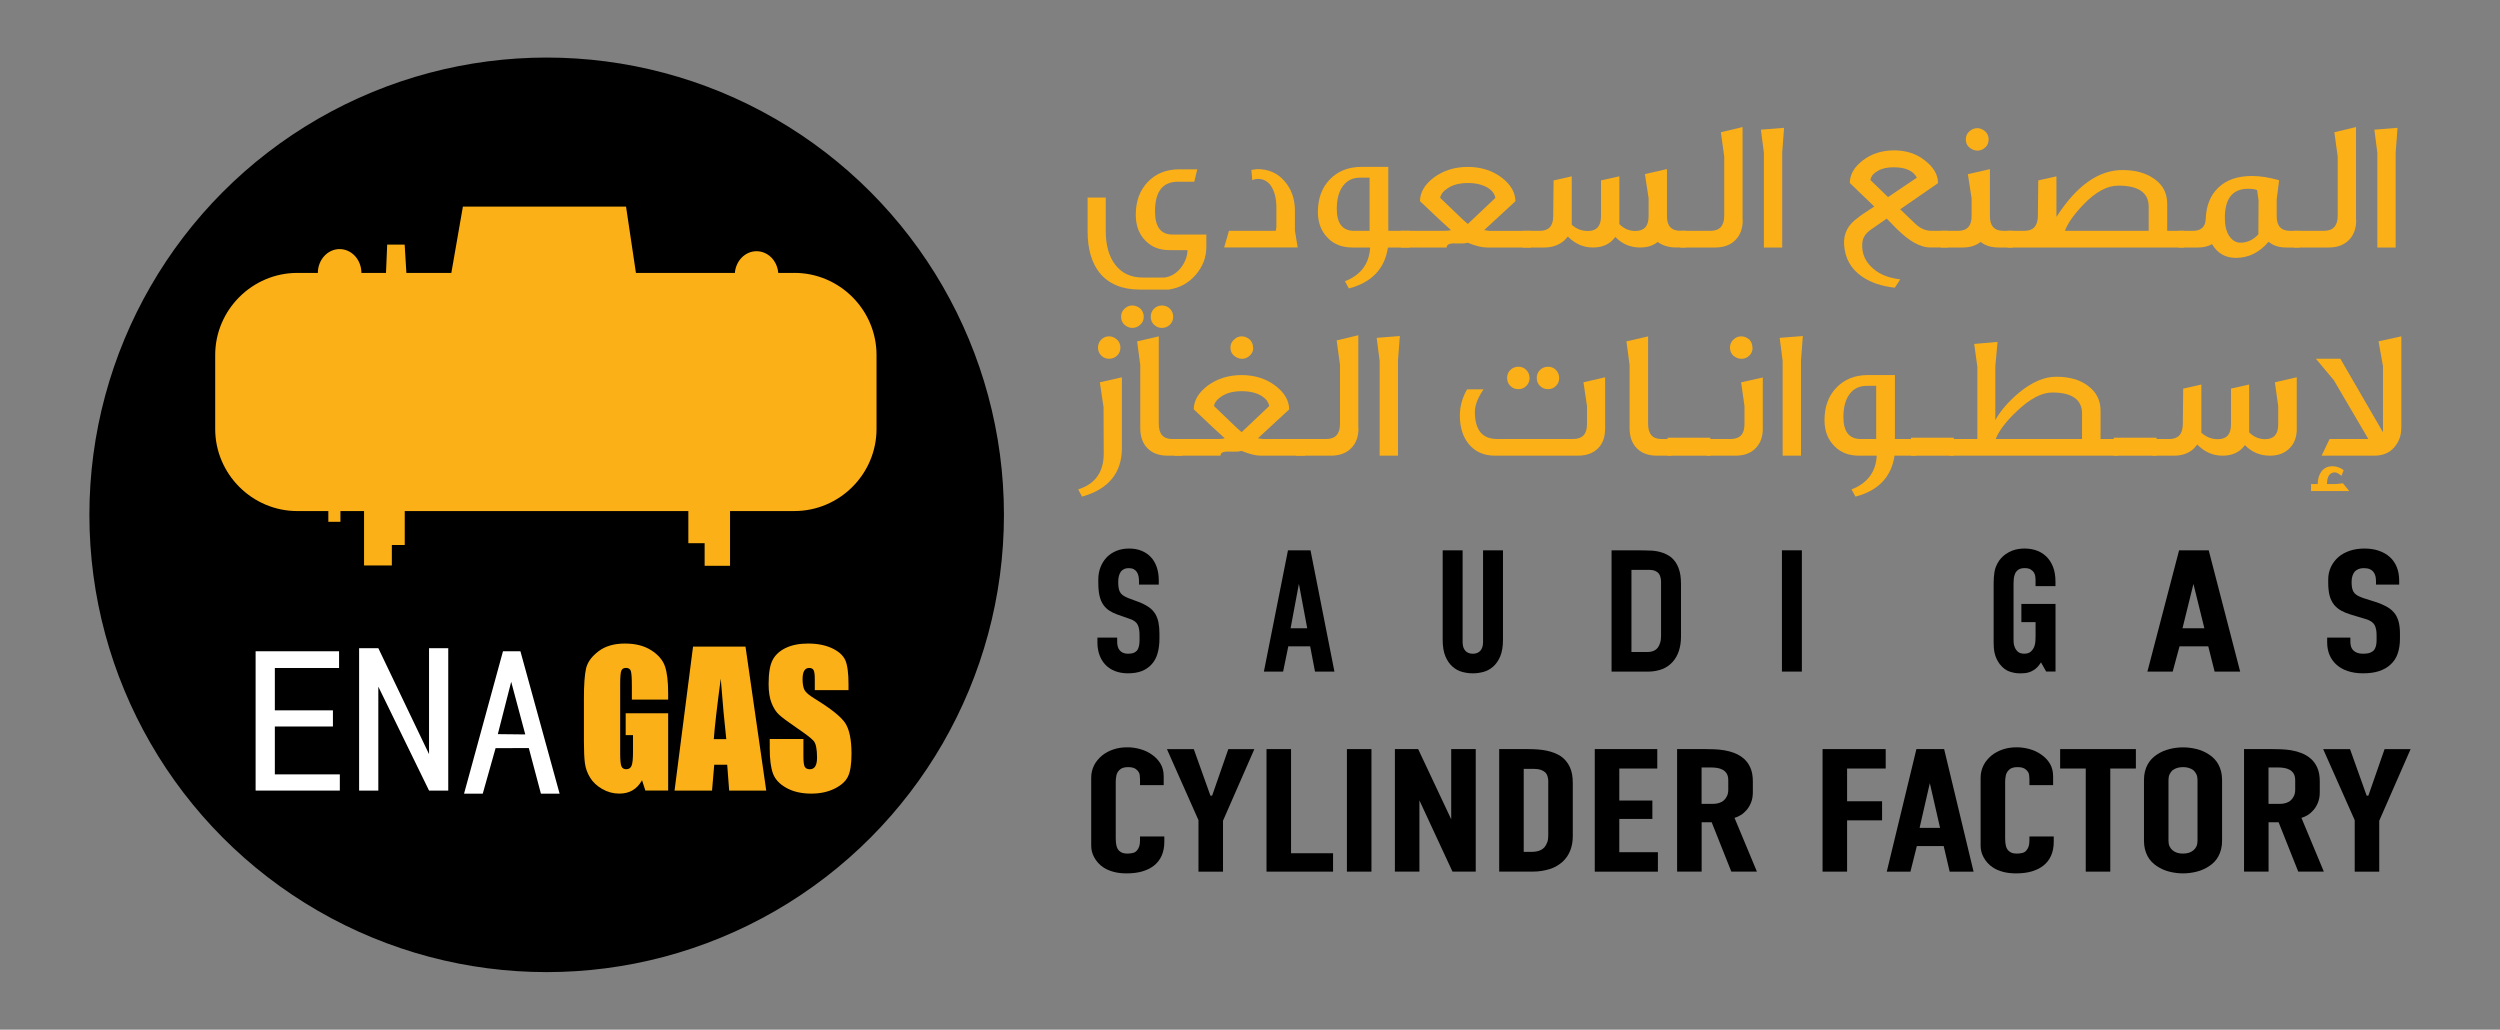 <?xml version="1.0" encoding="UTF-8"?><svg id="vector" xmlns="http://www.w3.org/2000/svg" viewBox="0 0 1188.34 489.45"><rect x="0" y="0" width="1188.34" height="489.45" fill="#808080" stroke="none"/><defs><style>.cls-1,.cls-2,.cls-3{stroke-width:0px;}.cls-2{fill:#fff;}.cls-3{fill:#fbb017;}</style></defs><circle class="cls-1" cx="259.85" cy="244.72" r="217.36"/><path class="cls-3" d="M377.59,129.72h-7.66c-.47-5.78-4.9-10.31-10.31-10.31s-9.84,4.53-10.31,10.31h-47.03l-4.7-31.51h-77.55l-5.49,31.51h-21.37l-.82-13.46h-8.3l-.57,13.46h-11.69c0-6.25-4.64-11.32-10.35-11.32s-10.35,5.07-10.35,11.32h-9.74c-21.48,0-39.06,17.58-39.06,39.06v35.09c0,21.48,17.58,39.06,39.06,39.06h14.72v5.09h5.75v-5.09h11.23v25.85h13.21v-9.72h6.13v-16.13h134.81v15.28h7.74v10.75h12.08v-26.04h30.57c21.48,0,39.06-17.58,39.06-39.06v-35.09c0-21.48-17.58-39.06-39.06-39.06Z"/><path class="cls-1" d="M541.41,276.32c0-.82-.07-1.61-.21-2.35-.14-.74-.4-1.41-.78-2.02-.38-.6-.89-1.07-1.52-1.4-.63-.33-1.44-.49-2.43-.49-.82,0-1.52.14-2.1.41-.58.28-1.08.66-1.52,1.15-.44.61-.77,1.32-.99,2.14-.22.82-.33,1.76-.33,2.8s.05,1.94.17,2.68c.11.74.3,1.41.58,2.02.33.66.8,1.21,1.4,1.65.6.44,1.43.88,2.47,1.32l4.86,1.81c2.03.77,3.72,1.62,5.06,2.55,1.34.93,2.4,2.06,3.17,3.38.66,1.15,1.14,2.49,1.44,3.99.3,1.51.45,3.25.45,5.23v2.39c0,2.58-.3,4.93-.91,7.04-.6,2.11-1.59,3.89-2.96,5.31-1.21,1.32-2.72,2.33-4.53,3.05-1.81.71-4.01,1.07-6.59,1.07-2.31,0-4.39-.37-6.26-1.11-1.87-.74-3.43-1.82-4.69-3.25-.55-.6-1.04-1.28-1.48-2.02-.44-.74-.81-1.54-1.11-2.39-.3-.85-.54-1.77-.7-2.76-.17-.99-.25-2-.25-3.05v-2.39h9.39v1.98c0,.82.1,1.59.29,2.31.19.71.54,1.35,1.03,1.89.38.44.89.8,1.52,1.07.63.28,1.41.41,2.35.41,1.1,0,2-.15,2.72-.45.71-.3,1.29-.75,1.73-1.36.33-.55.58-1.19.74-1.94s.25-1.61.25-2.59v-2.39c0-1.1-.07-2.04-.21-2.84-.14-.8-.34-1.5-.62-2.1-.33-.66-.8-1.22-1.4-1.69-.6-.47-1.4-.86-2.39-1.19l-5.85-2.06c-1.54-.55-2.84-1.18-3.91-1.89-1.07-.71-1.99-1.59-2.76-2.64-.88-1.26-1.51-2.73-1.89-4.41-.38-1.67-.58-3.75-.58-6.22v-1.56c0-2.09.36-4.04,1.07-5.85.71-1.81,1.73-3.4,3.05-4.78,1.26-1.26,2.79-2.25,4.57-2.97,1.78-.71,3.77-1.07,5.97-1.07s4.08.34,5.81,1.03c1.73.69,3.21,1.67,4.45,2.97s2.18,2.88,2.84,4.78c.66,1.89.99,4.05.99,6.46v1.89h-9.39v-1.56Z"/><path class="cls-1" d="M625.07,319.23l-2.31-12.02h-10.38l-2.47,12.02h-9.14l11.45-57.65h10.71l11.37,57.65h-9.22ZM617.41,277.56l-3.95,21.08h7.91l-3.95-21.08Z"/><path class="cls-1" d="M695.23,261.58v43.65c0,1.76.42,3.12,1.28,4.08.85.96,2.04,1.44,3.58,1.44s2.73-.48,3.58-1.44c.85-.96,1.28-2.32,1.28-4.08v-43.65h9.47v42.5c0,3.24-.44,5.89-1.32,7.95-.88,2.06-2.02,3.69-3.42,4.9-1.4,1.21-2.94,2.03-4.61,2.47-1.67.44-3.33.66-4.98.66s-3.31-.22-4.98-.66c-1.68-.44-3.21-1.26-4.61-2.47-1.4-1.21-2.54-2.84-3.42-4.9-.88-2.06-1.32-4.71-1.32-7.95v-42.5h9.47Z"/><path class="cls-1" d="M766.03,261.58h11.12c1.32,0,7.18.06,8.38.17,1.21.11,2.35.3,3.42.58,1.07.28,2.06.63,2.96,1.07.91.44,1.74.96,2.51,1.56.71.6,1.36,1.32,1.94,2.14.58.82,1.07,1.76,1.48,2.8s.71,2.2.91,3.46c.19,1.26.29,2.66.29,4.2v25.04c0,2.47-.33,4.72-.99,6.75-.66,2.03-1.65,3.79-2.97,5.27-.66.71-1.39,1.36-2.18,1.94-.8.58-1.69,1.06-2.68,1.44-.99.38-2.05.69-3.17.91-1.13.22-2.35.33-3.66.33h-17.36v-57.65ZM783.06,309.92c1.15,0,2.14-.18,2.96-.54.82-.36,1.51-.89,2.06-1.61.22-.33.42-.7.62-1.11.19-.41.36-.85.49-1.32.14-.47.23-.97.29-1.52.05-.55.08-1.13.08-1.73v-25.61c0-.38-.03-.75-.08-1.11-.06-.36-.12-.7-.21-1.03-.08-.33-.19-.64-.33-.95-.14-.3-.32-.59-.54-.86-.44-.49-1-.89-1.69-1.19-.69-.3-1.52-.45-2.51-.45h-8.71v39.04h7.56Z"/><path class="cls-1" d="M856.49,261.58v57.65h-9.47v-57.65h9.47Z"/><path class="cls-1" d="M970.14,314.87c-.55.88-1.11,1.62-1.69,2.22-.58.61-1.19,1.1-1.85,1.48-.71.44-1.43.77-2.14.99-.71.22-1.37.36-1.98.41-.61.05-1.15.08-1.65.08h-1.15c-1.32,0-2.8-.28-4.45-.82-1.65-.55-3.18-1.7-4.61-3.46-.66-.88-1.19-1.77-1.61-2.68-.41-.91-.71-1.81-.91-2.72-.19-.91-.32-1.78-.37-2.64-.06-.85-.08-1.61-.08-2.27v-28.41c0-1.76.14-3.51.41-5.27.27-1.76,1.04-3.57,2.31-5.44.88-1.15,1.84-2.1,2.88-2.84,1.04-.74,2.1-1.32,3.17-1.73,1.07-.41,2.11-.69,3.13-.82,1.01-.14,1.94-.21,2.76-.21,2.03,0,3.93.3,5.68.91,1.76.6,3.32,1.56,4.69,2.88,1.32,1.26,2.37,2.88,3.17,4.86.8,1.98,1.19,4.36,1.19,7.16v2.06h-9.47v-3.05c0-.44-.04-.96-.12-1.56-.08-.6-.29-1.21-.62-1.81-.38-.6-.92-1.11-1.61-1.52-.69-.41-1.63-.62-2.84-.62s-2.25.25-2.96.74c-.71.49-1.24,1.13-1.57,1.89-.33.77-.53,1.56-.62,2.39-.08.82-.12,1.56-.12,2.22v26.35c0,.33.01.89.04,1.69.03.8.21,1.58.54,2.35.33.82.84,1.54,1.52,2.14.69.6,1.69.91,3.01.91s2.33-.32,3.05-.95c.71-.63,1.26-1.39,1.65-2.27.33-.88.52-1.77.58-2.68.05-.91.08-1.66.08-2.26v-6.84h-6.75v-8.65h16.23v32.12h-4.45l-2.47-4.36Z"/><path class="cls-1" d="M1052.69,319.23l-3.03-12.02h-13.65l-3.25,12.02h-12.02l15.06-57.65h14.08l14.95,57.65h-12.13ZM1042.62,277.56l-5.2,21.08h10.4l-5.2-21.08Z"/><path class="cls-1" d="M1129.4,276.32c0-.82-.08-1.61-.24-2.35-.16-.74-.47-1.41-.92-2.02-.45-.6-1.05-1.07-1.79-1.4-.74-.33-1.69-.49-2.85-.49-.97,0-1.79.14-2.46.41-.68.28-1.27.66-1.79,1.15-.52.61-.9,1.32-1.16,2.14-.26.82-.39,1.76-.39,2.8s.06,1.94.19,2.68c.13.74.35,1.41.68,2.02.39.66.93,1.21,1.64,1.65.71.44,1.67.88,2.9,1.32l5.7,1.81c2.38.77,4.36,1.62,5.94,2.55,1.58.93,2.82,2.06,3.72,3.38.77,1.15,1.34,2.49,1.69,3.99.35,1.51.53,3.25.53,5.23v2.39c0,2.58-.35,4.93-1.06,7.04-.71,2.11-1.87,3.89-3.48,5.31-1.42,1.32-3.19,2.33-5.32,3.05s-4.7,1.07-7.73,1.07c-2.71,0-5.16-.37-7.35-1.11-2.19-.74-4.03-1.82-5.51-3.25-.65-.6-1.23-1.28-1.74-2.02-.52-.74-.95-1.54-1.3-2.39-.36-.85-.63-1.77-.82-2.76-.19-.99-.29-2-.29-3.05v-2.39h11.02v1.98c0,.82.11,1.59.34,2.31.22.71.63,1.35,1.21,1.89.45.44,1.05.8,1.79,1.07.74.28,1.66.41,2.75.41,1.29,0,2.35-.15,3.19-.45.84-.3,1.51-.75,2.03-1.36.39-.55.68-1.19.87-1.94.19-.74.29-1.61.29-2.59v-2.39c0-1.1-.08-2.04-.24-2.84-.16-.8-.4-1.5-.72-2.1-.39-.66-.93-1.22-1.64-1.69-.71-.47-1.64-.86-2.8-1.19l-6.86-2.06c-1.8-.55-3.33-1.18-4.59-1.89-1.26-.71-2.34-1.59-3.24-2.64-1.03-1.26-1.77-2.73-2.22-4.41-.45-1.67-.68-3.75-.68-6.22v-1.56c0-2.09.42-4.04,1.26-5.85.84-1.81,2.03-3.4,3.58-4.78,1.48-1.26,3.27-2.25,5.36-2.97,2.09-.71,4.43-1.07,7.01-1.07s4.78.34,6.81,1.03c2.03.69,3.77,1.67,5.22,2.97s2.56,2.88,3.33,4.78c.77,1.89,1.16,4.05,1.16,6.46v1.89h-11.02v-1.56Z"/><path class="cls-1" d="M541.9,370.38c0-.44-.05-1.09-.15-1.96-.1-.86-.52-1.65-1.27-2.37-.41-.44-.95-.79-1.62-1.04-.68-.25-1.56-.37-2.64-.37-1.01,0-1.86.12-2.53.37-.68.25-1.22.6-1.62,1.04-.74.72-1.22,1.6-1.42,2.62-.2,1.03-.3,2.01-.3,2.95v26.88c0,1.39.12,2.57.35,3.54.24.97.66,1.76,1.27,2.37.47.44,1.01.78,1.62,1,.61.22,1.38.33,2.33.33.81,0,1.66-.1,2.53-.29.88-.19,1.59-.65,2.13-1.37.41-.5.73-1.11.96-1.83.24-.72.35-1.64.35-2.75v-1.91h11.56v2.58c0,2.44-.42,4.63-1.27,6.57-.85,1.94-2.15,3.58-3.9,4.91-1.49,1.11-3.28,1.97-5.37,2.58-2.1.61-4.56.92-7.4.92-2.3,0-4.33-.24-6.08-.71-1.76-.47-3.28-1.1-4.56-1.87-1.15-.72-2.11-1.53-2.89-2.41-.78-.89-1.42-1.8-1.93-2.75-.51-.94-.86-1.87-1.06-2.79s-.3-1.79-.3-2.62v-32.37c0-1.05.12-2.07.35-3.04.24-.97.57-1.9,1.01-2.79.44-.89,1-1.73,1.67-2.54.67-.8,1.42-1.54,2.23-2.21,1.55-1.22,3.33-2.16,5.32-2.83,1.99-.67,4.21-1,6.64-1,2.03,0,4.07.29,6.13.87,2.06.58,3.9,1.46,5.53,2.62,1.69,1.16,3.04,2.59,4.06,4.29,1.01,1.69,1.52,3.7,1.52,6.03v4.16h-11.25v-2.83Z"/><path class="cls-1" d="M581.34,390.11v24.21h-11.66v-24.46l-15-33.78h12.77l7.91,22.13h.81l7.7-22.13h12.37l-14.9,34.03Z"/><path class="cls-1" d="M613.68,356.07v49.51h19.97v8.74h-31.63v-58.25h11.66Z"/><path class="cls-1" d="M651.9,356.07v58.25h-11.66v-58.25h11.66Z"/><path class="cls-1" d="M674.1,356.07l15.71,33.37v-33.37h11.66v58.25h-11.05l-15.72-33.87v33.87h-11.66v-58.25h11.05Z"/><path class="cls-1" d="M712.63,356.07h13.69c1.62,0,3.18.06,4.66.17,1.49.11,2.89.31,4.21.58,1.32.28,2.53.64,3.65,1.08,1.12.45,2.14.97,3.09,1.58.88.61,1.67,1.33,2.38,2.16.71.83,1.32,1.78,1.82,2.83.51,1.05.88,2.22,1.12,3.49.24,1.28.35,2.69.35,4.24v25.3c0,2.5-.41,4.77-1.22,6.82-.81,2.05-2.03,3.83-3.65,5.32-.81.72-1.71,1.37-2.69,1.96-.98.58-2.08,1.07-3.3,1.46-1.22.39-2.52.69-3.9.92-1.39.22-2.89.33-4.51.33h-15.71v-58.25ZM727.94,404.92c1.42,0,2.64-.18,3.65-.54,1.01-.36,1.86-.9,2.53-1.62.27-.33.52-.71.76-1.12.24-.42.44-.86.61-1.33.17-.47.29-.98.35-1.54.07-.55.1-1.14.1-1.75v-25.88c0-.39-.03-.76-.1-1.12-.07-.36-.15-.71-.25-1.04-.1-.33-.24-.65-.41-.96-.17-.3-.39-.6-.66-.87-.54-.5-1.23-.9-2.08-1.21-.85-.3-1.88-.46-3.09-.46h-5.07v39.44h3.65Z"/><path class="cls-1" d="M758.05,356.07h29.71v9.24h-18.05v15.23h15.72v8.74h-15.72v15.81h18.35v9.24h-30.01v-58.25Z"/><path class="cls-1" d="M810.57,356.07c1.22,0,2.62.03,4.21.08,1.59.06,3.23.22,4.92.5,1.69.28,3.33.74,4.92,1.37,1.59.64,3.02,1.51,4.31,2.62,1.28,1.11,2.32,2.54,3.09,4.29.78,1.75,1.17,3.9,1.17,6.45v5.24c0,1.78-.27,3.36-.81,4.74-.54,1.39-1.23,2.58-2.08,3.58-.85,1-1.77,1.82-2.79,2.45-1.01.64-2.03,1.1-3.04,1.37l10.65,25.54h-12.17l-9.33-23.46h-4.77v23.46h-11.66v-58.25h13.38ZM808.84,382.12h5.27c1.08,0,2.08-.14,2.99-.42.91-.28,1.69-.71,2.33-1.29.64-.58,1.15-1.29,1.52-2.12.37-.83.56-1.8.56-2.91v-4.41c0-1.39-.25-2.48-.76-3.29-.51-.8-1.17-1.41-1.98-1.83s-1.67-.69-2.59-.83c-.91-.14-1.77-.21-2.59-.21h-4.77v17.31Z"/><path class="cls-1" d="M866.33,356.07h30.01v9.24h-18.35v15.56h16.63v9.07h-16.63v24.38h-11.66v-58.25Z"/><path class="cls-1" d="M926.75,414.32l-2.84-12.15h-12.77l-3.04,12.15h-11.25l14.09-58.25h13.18l13.99,58.25h-11.36ZM917.32,372.22l-4.87,21.3h9.73l-4.87-21.3Z"/><path class="cls-1" d="M964.67,370.38c0-.44-.05-1.09-.15-1.96-.1-.86-.52-1.65-1.27-2.37-.41-.44-.95-.79-1.62-1.04-.68-.25-1.56-.37-2.64-.37-1.01,0-1.86.12-2.53.37-.68.25-1.22.6-1.62,1.04-.74.72-1.22,1.6-1.42,2.62-.2,1.03-.3,2.01-.3,2.95v26.88c0,1.39.12,2.57.35,3.54.24.97.66,1.76,1.27,2.37.47.44,1.01.78,1.62,1,.61.22,1.38.33,2.33.33.81,0,1.66-.1,2.53-.29.88-.19,1.59-.65,2.13-1.37.41-.5.73-1.11.96-1.83.24-.72.35-1.64.35-2.75v-1.91h11.56v2.58c0,2.44-.42,4.63-1.27,6.57-.85,1.94-2.15,3.58-3.9,4.91-1.49,1.11-3.28,1.97-5.37,2.58-2.1.61-4.56.92-7.4.92-2.3,0-4.33-.24-6.08-.71-1.76-.47-3.28-1.1-4.56-1.87-1.15-.72-2.11-1.53-2.89-2.41-.78-.89-1.42-1.8-1.93-2.75-.51-.94-.86-1.87-1.06-2.79-.2-.92-.3-1.79-.3-2.62v-32.37c0-1.05.12-2.07.35-3.04.24-.97.57-1.9,1.01-2.79.44-.89,1-1.73,1.67-2.54.67-.8,1.42-1.54,2.23-2.21,1.55-1.22,3.33-2.16,5.32-2.83,1.99-.67,4.21-1,6.64-1,2.03,0,4.07.29,6.13.87,2.06.58,3.9,1.46,5.53,2.62,1.69,1.16,3.04,2.59,4.06,4.29,1.01,1.69,1.52,3.7,1.52,6.03v4.16h-11.25v-2.83Z"/><path class="cls-1" d="M1015.26,356.07v9.24h-12.17v49.01h-11.66v-49.01h-12.17v-9.24h35.99Z"/><path class="cls-1" d="M1031.28,414.36c-2.16-.53-4.16-1.4-5.98-2.62-.95-.61-1.79-1.3-2.53-2.08-.74-.78-1.39-1.66-1.93-2.66-.54-1-.96-2.11-1.27-3.33-.3-1.22-.46-2.55-.46-3.99v-28.96c0-1.44.15-2.77.46-3.99.3-1.22.73-2.33,1.27-3.33.54-1,1.18-1.89,1.93-2.66.74-.78,1.59-1.47,2.53-2.08,1.82-1.22,3.82-2.09,5.98-2.62,2.16-.53,4.29-.79,6.39-.79s4.22.26,6.39.79c2.16.53,4.16,1.4,5.98,2.62.95.61,1.79,1.3,2.53,2.08.74.78,1.38,1.66,1.93,2.66.54,1,.96,2.11,1.27,3.33.3,1.22.46,2.55.46,3.99v28.96c0,1.44-.15,2.77-.46,3.99-.3,1.22-.73,2.33-1.27,3.33-.54,1-1.18,1.89-1.93,2.66-.74.78-1.59,1.47-2.53,2.08-1.82,1.22-3.82,2.09-5.98,2.62-2.16.53-4.29.79-6.39.79s-4.22-.26-6.39-.79ZM1040.4,405.37c.81-.25,1.55-.65,2.23-1.21.61-.5,1.08-1.12,1.42-1.87.34-.75.51-1.62.51-2.62v-28.96c0-1-.17-1.87-.51-2.62-.34-.75-.81-1.4-1.42-1.96-.68-.5-1.42-.87-2.23-1.12-.81-.25-1.72-.37-2.74-.37s-1.93.12-2.74.37c-.81.25-1.56.62-2.23,1.12-.61.56-1.08,1.21-1.42,1.96-.34.75-.51,1.62-.51,2.62v28.96c0,1,.17,1.87.51,2.62.34.75.81,1.37,1.42,1.87.67.56,1.42.96,2.23,1.21.81.25,1.72.37,2.74.37s1.93-.13,2.74-.37Z"/><path class="cls-1" d="M1080.05,356.07c1.22,0,2.62.03,4.21.08,1.59.06,3.23.22,4.92.5,1.69.28,3.33.74,4.92,1.37,1.59.64,3.02,1.51,4.31,2.62,1.28,1.11,2.32,2.54,3.09,4.29.78,1.75,1.17,3.9,1.17,6.45v5.24c0,1.78-.27,3.36-.81,4.74-.54,1.39-1.23,2.58-2.08,3.58-.85,1-1.77,1.82-2.79,2.45-1.01.64-2.03,1.1-3.04,1.37l10.65,25.54h-12.17l-9.33-23.46h-4.77v23.46h-11.66v-58.25h13.38ZM1078.32,382.12h5.27c1.08,0,2.08-.14,2.99-.42.91-.28,1.69-.71,2.33-1.29.64-.58,1.15-1.29,1.52-2.12.37-.83.56-1.8.56-2.91v-4.41c0-1.39-.25-2.48-.76-3.29-.51-.8-1.17-1.41-1.98-1.83s-1.67-.69-2.59-.83c-.91-.14-1.77-.21-2.59-.21h-4.77v17.31Z"/><path class="cls-1" d="M1130.94,390.11v24.21h-11.66v-24.46l-15-33.78h12.77l7.91,22.13h.81l7.71-22.13h12.37l-14.9,34.03Z"/><path class="cls-2" d="M121.51,309.57h39.66v7.95h-30.53v20.13h27.61v7.68h-27.61v22.76h30.89v7.7h-40.03v-66.22Z"/><path class="cls-2" d="M179.83,308.1l24.11,50.38v-50.38h9.13v67.69h-9.13l-24.11-49.41v49.41h-9.13v-67.69h9.13Z"/><path class="cls-2" d="M257.12,377.26l-5.76-21.69-15.79.06-6.1,21.62h-8.89l18.51-67.69h8.28l18.63,67.69h-8.89ZM242.99,324.08l-6.36,24.88,13.05.14-6.69-25.03Z"/><path class="cls-3" d="M317.59,332.54h-17.24v-6.22c0-3.92-.16-6.37-.49-7.36-.33-.99-1.11-1.48-2.33-1.48-1.06,0-1.79.42-2.17,1.27-.38.85-.57,3.02-.57,6.51v32.85c0,3.07.19,5.1.57,6.07.38.97,1.15,1.46,2.29,1.46,1.26,0,2.11-.55,2.56-1.65.45-1.1.68-3.24.68-6.43v-8.12h-3.48v-10.4h20.19v36.74h-10.83l-1.59-4.9c-1.17,2.11-2.66,3.7-4.45,4.76-1.79,1.06-3.9,1.59-6.33,1.59-2.9,0-5.61-.73-8.13-2.18-2.53-1.45-4.45-3.25-5.76-5.39-1.31-2.14-2.13-4.39-2.46-6.74-.33-2.35-.49-5.88-.49-10.59v-20.34c0-6.54.34-11.29,1.02-14.25.68-2.96,2.64-5.67,5.88-8.14,3.24-2.47,7.42-3.7,12.55-3.7s9.24,1.07,12.57,3.21c3.33,2.14,5.5,4.69,6.51,7.63,1.01,2.95,1.51,7.22,1.51,12.83v2.96Z"/><path class="cls-3" d="M354.36,307.34l9.86,68.45h-17.62l-.93-12.3h-6.17l-1.04,12.3h-17.82l8.79-68.45h24.92ZM345.23,351.35c-.87-7.75-1.75-17.34-2.63-28.75-1.76,13.11-2.86,22.69-3.31,28.75h5.93Z"/><path class="cls-3" d="M403.31,328.05h-16.01v-5.07c0-2.37-.2-3.88-.61-4.52s-1.09-.97-2.05-.97c-1.04,0-1.82.44-2.35,1.31-.53.87-.8,2.2-.8,3.98,0,2.28.3,4.01.9,5.16.57,1.16,2.2,2.55,4.87,4.18,7.67,4.7,12.51,8.56,14.5,11.58,1.99,3.02,2.99,7.88,2.99,14.59,0,4.88-.55,8.47-1.66,10.78-1.11,2.31-3.24,4.25-6.41,5.81-3.17,1.56-6.85,2.35-11.06,2.35-4.61,0-8.55-.9-11.81-2.71-3.26-1.8-5.4-4.1-6.41-6.89-1.01-2.79-1.52-6.75-1.52-11.88v-4.48h16.01v8.33c0,2.57.23,4.21.68,4.95.45.73,1.25,1.1,2.4,1.1s2-.47,2.56-1.4c.56-.93.84-2.31.84-4.14,0-4.03-.53-6.67-1.6-7.91-1.09-1.24-3.78-3.31-8.07-6.22-4.29-2.93-7.13-5.06-8.52-6.38-1.39-1.33-2.55-3.16-3.46-5.5-.91-2.34-1.37-5.33-1.37-8.96,0-5.24.65-9.08,1.95-11.5,1.3-2.42,3.39-4.32,6.29-5.69,2.89-1.37,6.39-2.05,10.48-2.05,4.48,0,8.29.75,11.45,2.24s5.24,3.38,6.27,5.64c1.02,2.27,1.54,6.12,1.54,11.56v2.71Z"/><path class="cls-3" d="M573.42,117.3c0,5.02-1.67,9.42-5.11,13.39-3.35,3.88-7.57,6.16-12.77,6.96h-13.74c-8.37,0-14.71-2.64-19.02-7.84-3.88-4.76-5.81-11.45-5.81-19.99v-15.94h8.63v15.76c0,6.96,1.5,12.33,4.58,16.29,3.08,3.96,7.4,5.99,12.86,5.99h10.48c3.26-.44,6.08-2.2,8.28-5.28,1.76-2.55,2.64-5.2,2.64-7.75h-8.54c-4.67,0-8.37-1.41-11.27-4.32-3.17-3.08-4.76-7.31-4.76-12.51,0-6.43,1.94-11.63,5.72-15.59s8.81-5.99,14.97-5.99h8.54l-1.41,5.9h-7.75c-7.31,0-10.92,4.67-10.92,14.09,0,7.31,2.73,11.01,8.19,11.01h16.21v5.81ZM538.19,155.87c-1.32,0-2.55-.53-3.7-1.5-1.06-.97-1.59-2.29-1.59-3.79,0-1.59.53-2.82,1.59-3.79,1.06-1.06,2.29-1.59,3.7-1.59s2.73.53,3.88,1.5c1.06,1.06,1.59,2.38,1.59,3.88s-.53,2.73-1.59,3.7c-1.06,1.06-2.38,1.59-3.88,1.59ZM552.28,155.87c-1.5,0-2.73-.53-3.7-1.5-1.06-.97-1.59-2.29-1.59-3.79s.53-2.82,1.5-3.79c1.06-1.06,2.29-1.59,3.79-1.59s2.82.53,3.79,1.5c1.06,1.06,1.59,2.38,1.59,3.88s-.53,2.73-1.5,3.7c-1.06,1.06-2.38,1.59-3.88,1.59Z"/><path class="cls-3" d="M615.52,109.63l1.32,8.01h-34.96l2.29-7.93h22.28l.26-1.85v-9.25c0-4.32-.88-7.66-2.55-10.22-1.5-2.2-3.61-3.35-6.17-3.35-1.06,0-1.94.18-2.73.62l-.44-4.93h.35c.18,0,.35,0,.53-.09.44-.09,1.06-.18,1.85-.26,5.37,0,9.69,1.85,12.95,5.64,3.35,3.79,5.02,8.45,5.02,14.09v9.51Z"/><path class="cls-3" d="M659.73,117.65c-1.5,10.13-7.75,16.65-18.58,19.46l-1.85-3.43c7.49-2.91,11.54-8.19,11.98-16.03h-8.37c-4.76,0-8.63-1.41-11.54-4.32-3.26-3.17-4.93-7.31-4.93-12.51,0-6.43,1.85-11.54,5.64-15.5,3.79-3.96,8.81-5.99,14.97-5.99h12.86v30.39h10.22v7.93h-10.39ZM651.01,84.45h-4.49c-3.52,0-6.25,1.32-8.19,3.96s-2.91,6.25-2.91,10.83c0,6.96,2.73,10.48,8.19,10.48h7.4v-25.28Z"/><path class="cls-3" d="M706.76,117.65c-2.38,0-5.46-.79-9.16-2.29-.62.35-2.64.44-6.08.35-2.55-.09-3.87.53-3.87,1.94h-21.84v-7.93h20.43c1.41,0,2.55-.09,3.44-.35l-5.2-4.76-9.51-8.98c0-4.14,2.2-7.93,6.61-11.27,4.58-3.35,9.95-5.02,16.12-5.02s11.63,1.67,16.12,5.11c4.31,3.26,6.43,7.05,6.52,11.19l-14.88,13.74,1.76.26c.26.09.62.09.88.09h19.64v7.93h-20.96ZM710.81,94.05c-.35-1.85-1.5-3.43-3.43-4.67-2.55-1.59-5.73-2.38-9.6-2.38s-7.13.79-9.51,2.38c-2.2,1.41-3.43,2.99-3.7,4.67l8.9,8.54c1.5,1.5,2.91,2.73,4.23,3.88l13.12-12.42Z"/><path class="cls-3" d="M796.77,117.65c-3.43,0-6.43-.88-8.81-2.64-2.2,1.76-4.93,2.64-8.37,2.64-4.58,0-8.54-1.67-11.8-5.02-2.38,3.35-5.9,5.02-10.66,5.02-4.49,0-8.45-1.76-11.89-5.2l-1.67,1.85c-2.55,2.2-5.72,3.35-9.42,3.35h-10.3v-7.93h8.1c4.23,0,6.34-2.29,6.34-6.96l.18-17,8.63-1.94v22.99c2.2,2.03,4.76,2.99,7.66,2.99,4.14,0,6.25-2.29,6.25-6.96v-17.09l8.72-1.94v22.72c2.2,2.2,4.67,3.26,7.57,3.26,4.23,0,6.34-2.29,6.34-6.96v-8.63l-1.76-11.45,10.48-2.38v22.46c0,4.58,2.11,6.87,6.34,6.87h2.73v7.93h-4.67Z"/><path class="cls-3" d="M828.39,104.53c0,4.05-1.15,7.22-3.52,9.6-2.38,2.38-5.55,3.52-9.6,3.52h-16.56v-7.93h14.36c4.32,0,6.52-2.38,6.52-7.22v-28.01l-1.59-11.63,10.3-2.47v44.12h.09Z"/><path class="cls-3" d="M847.15,72.47v45.18h-8.72v-45.09l-1.41-10.92,11.01-.88-.88,11.71Z"/><path class="cls-3" d="M917.6,117.65c-4.76,0-10.13-2.99-16.03-8.9l-4.76-4.84-7.57,5.28c-2.64,1.85-3.96,4.05-4.05,6.78-.26,4.67,1.5,8.54,5.28,11.8,3.17,2.73,7.4,4.4,12.77,5.02l-2.55,3.96c-6.34-.7-11.54-2.47-15.59-5.28-5.28-3.61-8.1-8.63-8.54-15.15-.35-5.37,1.94-9.69,6.78-12.95.53-.62,3.08-2.29,7.57-5.2l-11.63-11.18c0-3.96,2.03-7.57,6.17-10.75,4.14-3.17,9.07-4.76,14.88-4.76s10.57,1.59,14.71,4.84,6.16,6.78,6.16,10.74l-17.97,12.42,6.69,6.43c2.55,2.55,5.2,3.79,7.93,3.79h7.93v7.93h-8.19ZM911.17,84.45c-1.76-3.26-5.37-4.93-10.92-4.93-1.5,0-2.91.09-4.05.35l-.97.26c-.26.09-.62.18-.88.26-.62.18-1.06.44-1.5.7-.88.44-1.76,1.06-2.55,1.85-.62.79-1.06,1.67-1.23,2.64l8.37,8.1,13.74-9.25Z"/><path class="cls-3" d="M950.1,117.65c-3.52,0-6.43-.88-8.63-2.64-2.29,1.76-5.11,2.64-8.45,2.64h-10.48v-7.93h8.19c4.32,0,6.43-2.29,6.43-6.96v-8.54l-1.76-11.45,10.48-2.38v22.37c0,4.67,2.11,6.96,6.43,6.96h4.4v7.93h-6.61ZM939.89,71.59c-1.32,0-2.64-.53-3.79-1.5-1.15-.97-1.67-2.2-1.67-3.88,0-1.5.53-2.73,1.59-3.7,1.15-1.06,2.47-1.59,3.88-1.59,1.32,0,2.55.53,3.7,1.5,1.15,1.06,1.67,2.38,1.67,3.88s-.53,2.73-1.5,3.7c-1.06,1.06-2.38,1.59-3.88,1.59Z"/><path class="cls-3" d="M954.24,117.65v-7.93h8.1c4.14,0,6.25-2.29,6.34-6.96l.18-17,8.63-1.94v19.29c9.6-14.88,19.99-22.28,31.35-22.28,6.25,0,11.36,1.41,15.32,4.32,3.96,2.82,5.99,6.69,5.99,11.71v12.86h7.93v7.93h-83.84ZM1021.35,98.27c0-6.69-4.84-10.04-14.44-10.04-5.28,0-10.83,2.99-16.56,8.98-4.58,4.76-7.49,8.9-8.81,12.51h39.81v-11.45Z"/><path class="cls-3" d="M1086.7,117.65c-3.44,0-6.16-.88-8.37-2.73-4.32,5.11-9.51,7.66-15.59,7.66-4.93,0-8.72-2.2-11.27-6.52-1.94,1.06-4.14,1.59-6.61,1.59h-9.25v-7.93h6.78c3.96,0,5.99-1.94,6.08-5.81.26-6.34,2.29-11.27,6.16-14.88,3.79-3.61,9.07-5.37,15.85-5.37,3.96,0,8.28.7,12.86,2.03l-1.14,9.16v7.93c0,4.67,2.11,6.96,6.43,6.96h4.4v7.93h-6.34ZM1073.58,95.28l-.7-4.93c-1.06-.44-2.47-.62-4.23-.62-7.4,0-11.1,4.58-11.1,13.83,0,3.7.7,6.61,2.11,8.63,1.41,2.11,3.17,3.17,5.28,3.17,3.26,0,6.08-1.32,8.54-3.96l.09-16.12Z"/><path class="cls-3" d="M1120,104.53c0,4.05-1.15,7.22-3.52,9.6-2.38,2.38-5.55,3.52-9.6,3.52h-16.56v-7.93h14.36c4.32,0,6.52-2.38,6.52-7.22v-28.01l-1.59-11.63,10.3-2.47v44.12h.09Z"/><path class="cls-3" d="M1138.75,72.47v45.18h-8.72v-45.09l-1.41-10.92,11.01-.88-.88,11.71Z"/><path class="cls-3" d="M533.28,212.9c0,11.89-6.34,19.64-18.94,23.16l-1.85-3.43c8.1-2.55,12.15-8.28,12.15-17l-.09-22.11-1.76-11.8,10.48-2.38v33.56ZM527.2,170.54c-1.5,0-2.73-.53-3.7-1.5-1.06-.97-1.59-2.29-1.59-3.79s.53-2.82,1.5-3.79c1.06-1.06,2.29-1.59,3.79-1.59,1.32,0,2.55.53,3.7,1.5,1.15,1.06,1.67,2.38,1.67,3.88s-.53,2.73-1.5,3.7c-1.06,1.06-2.38,1.59-3.88,1.59Z"/><path class="cls-3" d="M555.04,216.6c-4.05,0-7.22-1.15-9.51-3.43-2.38-2.38-3.52-5.55-3.52-9.69v-29.94l-1.5-11.27,10.3-2.38v41.57c0,4.84,2.11,7.22,6.34,7.22h4.76v7.93h-6.87Z"/><path class="cls-3" d="M599.25,216.6c-2.38,0-5.46-.79-9.16-2.29-.62.35-2.64.44-6.08.35-2.55-.09-3.88.53-3.88,1.94h-21.84v-7.93h20.43c1.41,0,2.55-.09,3.43-.35l-5.2-4.76-9.51-8.98c0-4.14,2.2-7.93,6.61-11.27,4.58-3.35,9.95-5.02,16.12-5.02s11.63,1.67,16.12,5.11c4.32,3.26,6.43,7.05,6.52,11.19l-14.88,13.74,1.76.26c.26.09.62.09.88.09h19.64v7.93h-20.96ZM603.3,193c-.35-1.85-1.5-3.43-3.43-4.67-2.55-1.59-5.72-2.38-9.6-2.38s-7.13.79-9.51,2.38c-2.2,1.41-3.43,2.99-3.7,4.67l8.9,8.54c1.5,1.5,2.91,2.73,4.23,3.88l13.12-12.42ZM595.72,165.26c0,1.5-.53,2.73-1.59,3.7-1.06,1.06-2.29,1.59-3.79,1.59-1.32,0-2.64-.53-3.79-1.5-1.14-.97-1.67-2.2-1.67-3.88,0-1.5.53-2.73,1.67-3.7,1.06-1.06,2.29-1.59,3.7-1.59,1.32,0,2.64.53,3.79,1.5,1.06,1.06,1.59,2.38,1.59,3.88h.09Z"/><path class="cls-3" d="M645.75,203.48c0,4.05-1.15,7.22-3.52,9.6-2.38,2.38-5.55,3.52-9.6,3.52h-16.56v-7.93h14.36c4.32,0,6.52-2.38,6.52-7.22v-28.01l-1.59-11.63,10.3-2.47v44.12h.09Z"/><path class="cls-3" d="M664.51,171.42v45.18h-8.72v-45.09l-1.41-10.92,11.01-.88-.88,11.71Z"/><path class="cls-3" d="M762.97,203.74c0,4.05-1.15,7.22-3.44,9.42-2.29,2.29-5.46,3.43-9.51,3.43h-39.54c-5.02,0-9.07-1.76-12.07-5.2-2.99-3.52-4.49-8.1-4.49-13.83,0-4.4,1.15-8.54,3.44-12.51h7.84c-2.73,3.96-4.14,7.57-4.14,10.75,0,8.54,3.52,12.86,10.48,12.86h36.29c4.32,0,6.52-2.29,6.52-6.96v-8.72l-1.67-11.27,10.3-2.38v24.4ZM721.76,184.99c-1.5,0-2.82-.53-3.79-1.5-1.06-.97-1.59-2.29-1.59-3.88,0-1.5.53-2.73,1.5-3.7,1.06-1.06,2.38-1.59,3.88-1.59s2.73.53,3.7,1.5c1.06,1.06,1.59,2.38,1.59,3.88s-.53,2.73-1.5,3.7c-1.06,1.06-2.29,1.59-3.79,1.59ZM735.85,184.99c-1.5,0-2.82-.53-3.79-1.5-1.06-.97-1.59-2.29-1.59-3.88,0-1.5.53-2.73,1.5-3.7,1.06-1.06,2.38-1.59,3.88-1.59s2.73.53,3.7,1.5c1.06,1.06,1.59,2.38,1.59,3.88s-.53,2.73-1.5,3.7c-1.06,1.06-2.29,1.59-3.79,1.59Z"/><path class="cls-3" d="M787.63,216.6c-4.05,0-7.22-1.15-9.51-3.43-2.38-2.38-3.52-5.55-3.52-9.69v-29.94l-1.5-11.27,10.3-2.38v41.57c0,4.84,2.11,7.22,6.34,7.22h4.76v7.93h-6.87Z"/><path class="cls-3" d="M813,208.06v8.54h-20.34v-8.54h20.34Z"/><path class="cls-3" d="M837.92,203.83c0,3.88-1.15,6.96-3.52,9.34-2.29,2.29-5.46,3.43-9.51,3.43h-13.56v-7.93h11.36c4.32,0,6.52-2.29,6.52-6.96v-8.72l-1.59-11.27,10.3-2.29v24.4ZM833.08,165.26c0,1.5-.53,2.73-1.5,3.7-1.06,1.06-2.29,1.59-3.79,1.59-1.41,0-2.73-.53-3.88-1.5-1.06-.97-1.59-2.29-1.59-3.79,0-1.59.53-2.82,1.59-3.79,1.06-1.06,2.29-1.59,3.79-1.59,1.32,0,2.64.53,3.79,1.5.97.97,1.5,2.29,1.5,3.88h.09Z"/><path class="cls-3" d="M856.07,171.42v45.18h-8.72v-45.09l-1.41-10.92,11.01-.88-.88,11.71Z"/><path class="cls-3" d="M900.54,216.6c-1.5,10.13-7.75,16.65-18.58,19.46l-1.85-3.43c7.49-2.91,11.54-8.19,11.98-16.03h-8.37c-4.76,0-8.63-1.41-11.54-4.32-3.26-3.17-4.93-7.31-4.93-12.51,0-6.43,1.85-11.54,5.64-15.5,3.79-3.96,8.81-5.99,14.97-5.99h12.86v30.39h10.22v7.93h-10.39ZM891.82,183.4h-4.49c-3.52,0-6.25,1.32-8.19,3.96s-2.91,6.25-2.91,10.83c0,6.96,2.73,10.48,8.19,10.48h7.4v-25.28Z"/><path class="cls-3" d="M928.73,208.06v8.54h-20.34v-8.54h20.34Z"/><path class="cls-3" d="M926.7,216.6v-7.93h13.21v-34.35l-1.5-10.83,11.1-.97-1.06,11.63v25.54c2.47-4.49,6.25-8.81,11.36-13.12,6.16-5.02,11.98-7.49,17.53-7.49,6.34,0,11.36,1.41,15.15,4.32,3.96,2.91,5.99,6.87,5.99,11.8v13.48h8.37v7.93h-80.15ZM989.67,196.61c0-6.69-4.76-10.04-14.18-10.04-5.02,0-10.66,2.99-16.91,8.98-2.82,2.64-4.93,5.02-6.43,7.05-1.5,2.03-2.73,4.05-3.52,6.08h41.04v-12.07Z"/><path class="cls-3" d="M1025.08,208.06v8.54h-20.34v-8.54h20.34Z"/><path class="cls-3" d="M1091.75,203.83c0,3.88-1.15,6.96-3.44,9.25-2.38,2.38-5.46,3.52-9.34,3.52-4.67,0-8.63-1.67-11.89-5.02-2.38,3.35-5.9,5.02-10.66,5.02-4.49,0-8.54-1.76-11.98-5.28l-1.67,1.94c-2.38,2.2-5.55,3.35-9.42,3.35h-10.22v-7.93h8.1c4.14,0,6.25-2.29,6.34-6.96l.18-17,8.63-1.94v22.9c2.2,2.03,4.84,3.08,7.84,3.08,4.14,0,6.25-2.29,6.25-6.96v-17.09l8.63-1.94v22.72c2.2,2.2,4.67,3.26,7.57,3.26,4.14,0,6.25-2.29,6.25-6.96v-8.63l-1.59-11.45,10.39-2.38v24.48Z"/><path class="cls-3" d="M1098.53,233.43v-3.35h3.17c0-2.47.62-4.49,1.85-6.08s2.99-2.38,5.2-2.38c1.85,0,3.61.62,5.28,1.85l-.18.53c-.09.26-.18.44-.26.62-.09.18-.18.44-.26.7l-.35.88c-1.32-1.15-2.38-1.67-3.17-1.67-2.47.09-3.7,1.94-3.7,5.55h4.32l3.26-.35,2.99,3.7h-18.14ZM1141.42,203.48c0,3.52-1.15,6.61-3.35,9.16-2.29,2.64-5.46,3.96-9.51,3.96h-25.01l3.79-7.93h18.41l-16.38-27.92-8.54-10.22h11.63l20.26,34.96v-31.44l-2.11-11.8,10.83-2.38v43.6Z"/></svg>